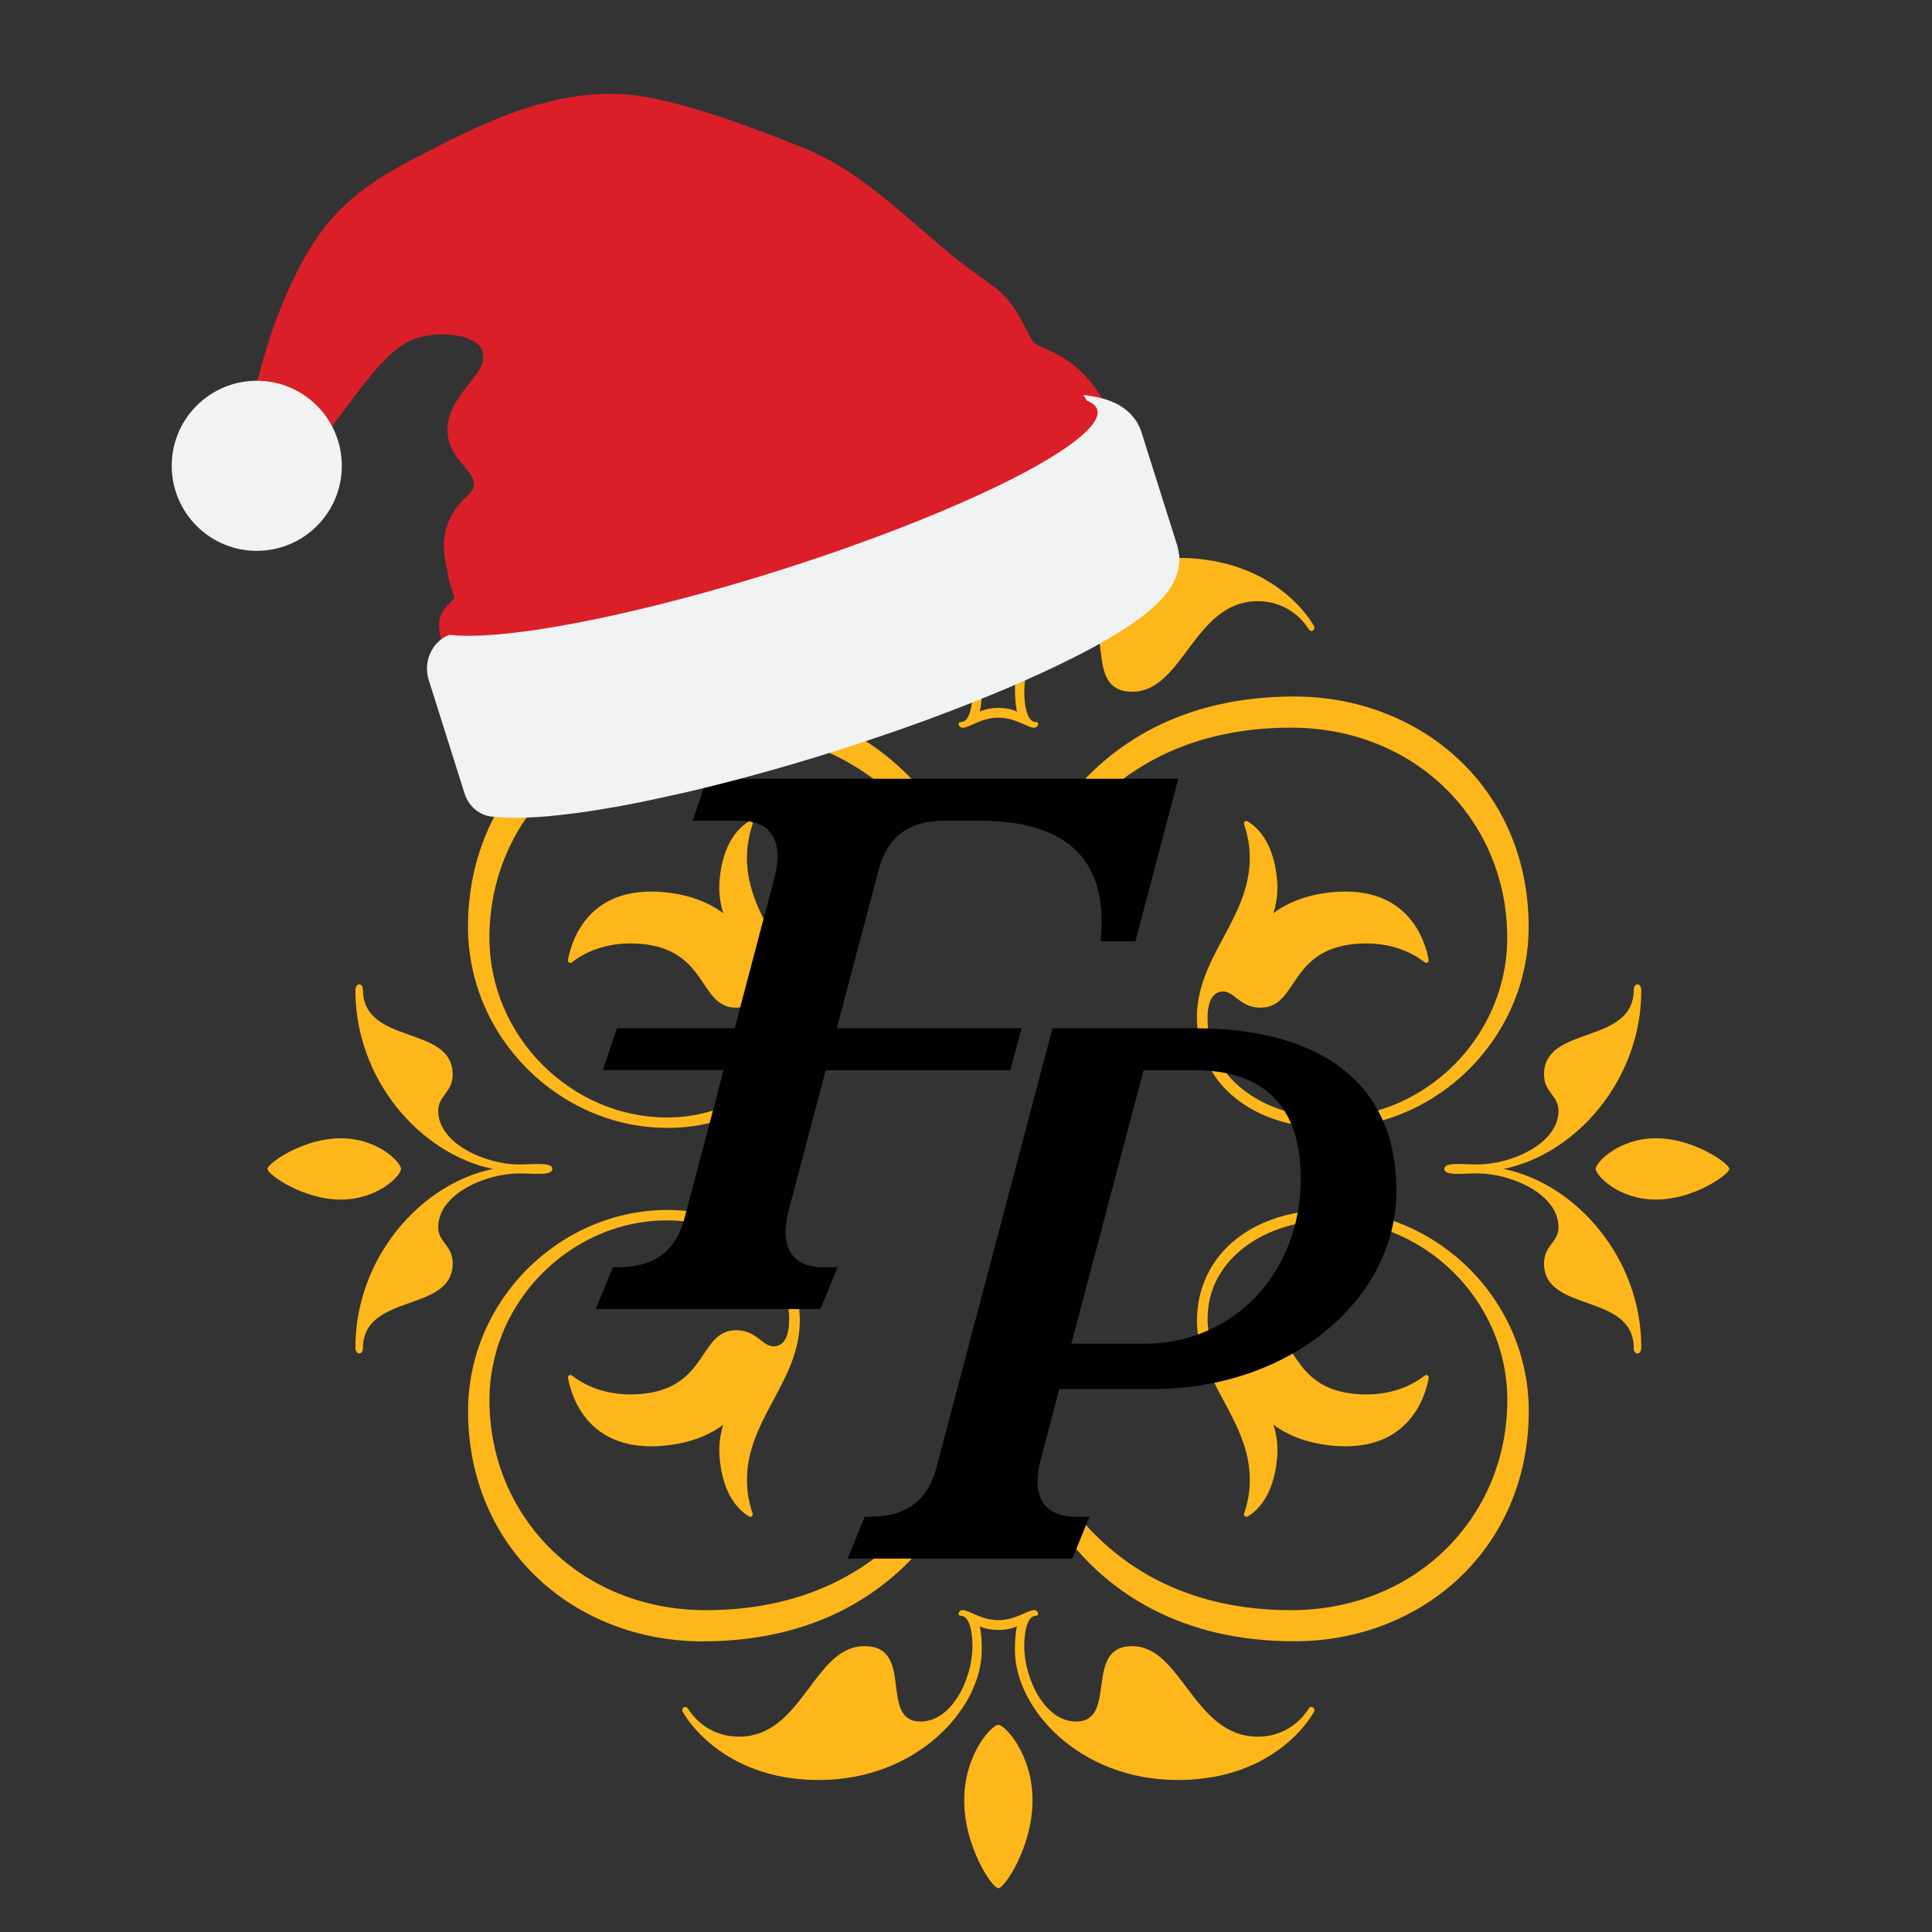 <?xml version="1.0" encoding="UTF-8"?>
<svg id="Artwork" xmlns="http://www.w3.org/2000/svg" viewBox="0 0 550 550">
  <rect x="0" y="0" width="550" height="550" fill="#333333" stroke="none"/>
  <defs>
    <style>
      .cls-1 {
        fill: #010101;
      }

      .cls-2 {
        fill: #da1f29;
      }

      .cls-3 {
        fill: #fdb71b;
      }

      .cls-4 {
        fill: #f1f2f2;
      }
    </style>
  </defs>
  <g>
    <g>
      <path class="cls-3" d="M266.87,434.78h-8.15c-12.27,13.3-30.79,23.6-57.78,23.6-35.82,0-61.6-26.75-61.6-59.77,0-17.03,8.49-32.07,21.11-41.36,8.39-6.18,18.6-9.83,29.37-9.83,17.91,0,33.33,10.28,34.7,25.46.61,6.79-.94,10.12-3.95,10.39-3.64.33-5.24-5.14-11.91-4.54-9.62.87-7.52,16.43-26.07,18.1-10.46.95-17.06-3.1-19.76-5.24-.52-.41-1.25.05-1.13.7,1.04,5.61,5.88,21.21,27.24,19.28,7.81-.71,13.26-3.22,16.98-5.99-.9,2.75-1.38,5.94-1.05,9.56.98,10.87,5.83,15.08,8.39,16.57.55.32,1.2-.22,1-.82-.52-1.5-1.22-3.97-1.49-6.9-1.79-19.81,16.59-30.97,14.8-50.78-1.58-17.5-16.96-28.76-37.62-28.76-10.67,0-20.81,3.15-29.49,8.58-16.13,10.09-27.21,28.11-27.21,48.66,0,39.25,30.43,65.57,66.76,65.57,32.87,0,54.3-14.46,66.87-32.47Z"/>
      <path class="cls-3" d="M284.21,491.01c-1.8,0-9.72,8.25-9.72,21.51s7.97,25.02,9.72,25.02,9.72-11.77,9.72-25.02-7.92-21.51-9.72-21.51Z"/>
      <path class="cls-3" d="M372.46,486.55c-.58.96-4.95,7.84-14.44,7.84-18.17,0-21.64-25.77-35.68-25.77s-3.94,21.47-16.02,21.47c-8.85,0-14.74-12.13-14.74-21.51,0-3.37.66-8.59,3.3-8.59,1.11,0,.69-1.63-.51-1.63-1.84,0-5.26,2.87-10.16,2.87s-8.31-2.87-10.16-2.87c-1.2,0-1.61,1.63-.51,1.63,2.64,0,3.3,5.22,3.3,8.59,0,9.38-5.89,21.51-14.74,21.51-12.08,0-1.5-21.47-16.02-21.47s-17.51,25.77-35.68,25.77c-9.49,0-13.86-6.89-14.44-7.84-.85-1.39-2.04-.17-1.67.62.37.79,10.76,19.56,38.84,19.56s46.36-20.54,46.36-36.97c0-4.86-.58-6.83-.58-6.83,0,0,1.69,1.08,5.3,1.08s5.3-1.08,5.3-1.08c0,0-.58,1.97-.58,6.83,0,16.44,18.09,36.97,46.36,36.97s38.47-18.77,38.84-19.56c.37-.79-.82-2.01-1.67-.62Z"/>
      <path class="cls-3" d="M414.16,357.47c-9.85-8.14-22.35-13.02-35.67-13.02-14.06,0-25.68,5.22-32.16,14.07-3.04,4.15-4.96,9.1-5.46,14.69-1.79,19.81,16.59,30.97,14.8,50.78-.27,2.93-.97,5.4-1.49,6.9-.21.6.44,1.14.99.82,2.56-1.49,7.41-5.7,8.39-16.57.33-3.62-.15-6.81-1.05-9.56,3.72,2.76,9.17,5.28,16.98,5.99,21.36,1.93,26.2-13.67,27.24-19.28.12-.65-.62-1.11-1.13-.7-2.7,2.15-9.3,6.19-19.76,5.24-18.56-1.68-16.46-17.23-26.07-18.1-6.66-.6-8.26,4.87-11.91,4.54-3-.27-4.56-3.6-3.95-10.39.41-4.54,2.08-8.63,4.7-12.15,6.13-8.25,17.45-13.31,30.01-13.31s24.13,4.87,33.13,12.88c10.51,9.37,17.35,23.03,17.35,38.31,0,33.02-25.78,59.77-61.6,59.77-28.16,0-47.1-11.21-59.34-25.35l-5.43,3.35c12.72,17.26,33.83,30.86,65.72,30.86,36.33,0,66.76-26.32,66.76-65.57,0-17.8-8.31-33.71-21.03-44.21Z"/>
      <path class="cls-3" d="M284.21,174.53c1.8,0,9.72-8.25,9.72-21.51s-7.97-25.02-9.72-25.02-9.72,11.77-9.72,25.02,7.92,21.51,9.72,21.51Z"/>
      <path class="cls-3" d="M195.97,178.99c.58-.96,4.95-7.84,14.44-7.84,18.17,0,21.64,25.77,35.68,25.77s3.94-21.47,16.02-21.47c8.85,0,14.74,12.13,14.74,21.51,0,3.37-.66,8.59-3.3,8.59-1.11,0-.69,1.63.51,1.63,1.84,0,5.26-2.87,10.16-2.87s8.31,2.87,10.16,2.87c1.2,0,1.61-1.63.51-1.63-2.64,0-3.3-5.22-3.3-8.59,0-9.38,5.89-21.51,14.74-21.51,12.08,0,1.5,21.47,16.02,21.47s17.51-25.77,35.68-25.77c9.49,0,13.86,6.89,14.44,7.84.85,1.39,2.04.17,1.67-.62-.37-.79-10.76-19.56-38.84-19.56s-46.36,20.54-46.36,36.97c0,4.86.58,6.83.58,6.83,0,0-1.69-1.08-5.3-1.08s-5.3,1.08-5.3,1.08c0,0,.58-1.97.58-6.83,0-16.44-18.09-36.97-46.36-36.97s-38.47,18.77-38.84,19.56c-.37.79.82,2.01,1.67.62Z"/>
      <path class="cls-3" d="M147.74,334.05c4.46,0,9.5.72,9.5-1.28s-5.04-1.28-9.5-1.28c-9.38,0-22.99-5.82-22.99-15.29,0-4.32,4.12-5.21,4.12-10.31,0-14.23-25.56-8.21-25.56-24.24,0-1.82-2.13-2.09-2.13.36,0,25.22,18.36,46.46,39.16,50.76-20.8,4.3-39.16,25.55-39.16,50.76,0,2.45,2.13,2.18,2.13.36,0-16.02,25.56-10,25.56-24.24,0-5.1-4.12-6-4.12-10.31,0-9.47,13.61-15.29,22.99-15.29Z"/>
      <path class="cls-3" d="M114.15,332.77c0-1.86-6.51-8.73-17.18-8.73s-20.83,7.16-20.83,8.73,10.16,8.73,20.83,8.73,17.18-6.87,17.18-8.73Z"/>
      <path class="cls-3" d="M189.94,321.09c20.66,0,36.04-11.26,37.62-28.76,1.79-19.81-16.59-30.97-14.8-50.78.27-2.93.97-5.4,1.49-6.9.21-.6-.44-1.14-1-.82-2.56,1.49-7.41,5.7-8.39,16.57-.33,3.62.15,6.81,1.05,9.56-3.72-2.76-9.17-5.28-16.98-5.99-21.36-1.93-26.2,13.67-27.24,19.28-.12.65.62,1.11,1.13.7,2.7-2.15,9.3-6.19,19.76-5.24,18.56,1.68,16.46,17.23,26.07,18.1,6.66.6,8.26-4.87,11.91-4.54,3,.27,4.56,3.6,3.95,10.39-1.37,15.17-16.79,25.46-34.7,25.46-26.95,0-50.48-22.84-50.48-51.2,0-33.02,25.78-59.77,61.6-59.77,25.55,0,43.51,9.23,55.76,21.5h8.65c-12.75-17.02-33.77-30.37-65.35-30.37-36.33,0-66.76,26.32-66.76,65.57,0,31.6,26.19,57.23,56.7,57.23Z"/>
      <path class="cls-3" d="M471.46,324.04c-10.66,0-17.18,6.87-17.18,8.73s6.51,8.73,17.18,8.73,20.83-7.16,20.83-8.73-10.16-8.73-20.83-8.73Z"/>
      <path class="cls-3" d="M428.08,332.77c20.8-4.3,39.16-25.55,39.16-50.76,0-2.45-2.13-2.18-2.13-.36,0,16.02-25.56,10-25.56,24.24,0,5.1,4.12,6,4.12,10.31,0,9.47-13.61,15.29-22.99,15.29-4.46,0-9.5-.72-9.5,1.28s5.04,1.28,9.5,1.28c9.38,0,22.99,5.82,22.99,15.29,0,4.32-4.12,5.21-4.12,10.31,0,14.23,25.56,8.21,25.56,24.24,0,1.82,2.13,2.09,2.13-.36,0-25.22-18.36-46.46-39.16-50.76Z"/>
      <path class="cls-3" d="M303.07,228.65h8.65c12.25-12.27,30.21-21.5,55.76-21.5,35.82,0,61.6,26.75,61.6,59.77,0,16.17-7.66,30.54-19.23,39.91-8.72,7.06-19.66,11.29-31.25,11.29-8.65,0-16.71-2.4-22.89-6.59-6.63-4.49-11.1-11.02-11.81-18.87-.61-6.79.94-10.12,3.95-10.39,3.64-.33,5.24,5.14,11.91,4.54,9.62-.87,7.52-16.43,26.07-18.1,10.46-.95,17.06,3.1,19.76,5.24.52.41,1.25-.05,1.13-.7-1.04-5.61-5.88-21.21-27.24-19.28-7.81.71-13.26,3.22-16.98,5.99.9-2.75,1.38-5.94,1.05-9.56-.98-10.87-5.83-15.08-8.39-16.57-.55-.32-1.2.22-.99.82.52,1.5,1.22,3.97,1.49,6.9,1.79,19.81-16.59,30.97-14.8,50.78.85,9.4,5.68,16.99,13.17,22.01,6.46,4.33,14.89,6.75,24.45,6.75,12.54,0,24.34-4.33,33.9-11.63,13.71-10.45,22.8-26.99,22.8-45.61,0-39.25-30.43-65.57-66.76-65.57-31.58,0-52.6,13.35-65.35,30.37Z"/>
    </g>
    <g>
      <path class="cls-1" d="M234.33,360.76c-9.38,0-12.37-6.5-9.81-16.19l10.55-39.92h52.53l3.24-11.93h-52.61l11.97-45.31c2.29-8.65,7.98-13.78,18.75-13.78h9.75c29.37,0,36.63,15.29,34.58,34.32h0s9.94,0,9.94,0l12.22-46.25h-134.23s-4.01,11.93-4.01,11.93c0,0-2.83,0-2.83,0h16.3c9.38,0,12.37,6.5,9.81,16.18l-11.33,42.9h-33.52l-4.01,11.93s-2.83,0-2.83,0h37.21l-11.18,42.32c-2.29,8.65-7.98,13.78-18.75,13.78h-1.6l-4.89,11.93s0,0,0,0h63.98l4.89-11.93s0,0,0,0h-4.09Z"/>
      <path class="cls-1" d="M340.25,292.73h-40.62l-7.43,28.11-25.67,97.15c-2.29,8.65-7.98,13.78-18.75,13.78h-1.6l-4.89,11.93h63.98l4.89-11.93h-4.1c-9.38,0-12.37-6.5-9.81-16.18l5.33-20.16h26.59c39.19,0,69.36-25.59,69.36-56.42,0-33.12-24.87-46.28-57.28-46.28ZM325.79,382.52h-20.8l20.57-77.86h14.36c12.11,0,30.39,3.71,30.39,30.79s-19.3,47.08-44.53,47.08Z"/>
    </g>
  </g>
  <g>
    <path class="cls-2" d="M71.75,114.37c3.17-13.1,6.31-23.64,12.16-35.69,9.7-20.01,20.74-26.77,37.76-35.52,6.53-3.36,14.18-7.2,22.22-10.28,14.64-5.61,27.48-7.38,39.24-5.4,14,2.36,31.08,8.78,45.93,14.75,12.24,4.92,22.79,14.04,33,22.86,5.59,4.83,10.87,9.39,16.35,13.25l.54.38c6.58,4.63,8.28,5.99,12.13,13.04.59,1.09,1.08,2,1.49,2.78.83,1.56,1.42,2.68,1.78,3.02.38.35,1.61.93,3.32,1.73.71.33,1.52.71,2.46,1.16,10.8,5.17,18.33,17.55,20.67,33.96l.44,3.1-2.77,1.45c-19.87,10.4-39.87,19.47-59.45,26.97-41.42,15.88-82.89,25.45-123.26,28.46l-.59.04-.58-.11c-6.99-1.36-9.89-12.73-9.54-17.09.24-2.92,2.16-4.77,3.43-5.99.26-.25.63-.61.83-.84.01-.6-.23-1.33-.64-2.46-.39-1.1-.83-2.34-1.07-3.83-.15-.91-.31-1.75-.46-2.56-.78-4.17-1.52-8.11.73-13.42,1.31-3.1,3.24-5.04,4.78-6.59,1.91-1.92,2.31-2.47,2.27-3.91-.05-1.55-1.1-2.87-2.8-4.9-1.94-2.31-4.36-5.18-4.69-9.33-.46-5.85,3.19-10.48,6.13-14.2,1.74-2.2,3.53-4.47,3.87-6.24.54-2.8-.46-4.11-1.39-4.94-3.3-2.93-11.34-3.72-17.56-1.72-.22.07-.45.15-.67.24-6.72,2.57-13.1,11.18-18.74,18.78-2.88,3.88-5.6,7.55-8.35,10.45l-2.51,2.66-17.21-10.98.74-3.07Z"/>
    <path class="cls-4" d="M323.03,119.26c-.17-.22-.67-.9-1.41-1.63-.95-.92-1.76-1.47-1.77-1.48-1.14-.75-1.41-.93-2.29-1.35-.8-.39-1.91-.81-2.75-1.09-1.06-.35-2.53-.65-3.63-.87-.67-.14-1.58-.23-2.26-.33-.15-.02-.3,0-.45-.01l.97,1.58c11.68,4.52-11.16,20.15-55.49,37.11-48.85,18.69-105.29,31.91-126.05,29.53-4.88,1.87-7.51,7.62-5.85,12.85l10.19,32.28c1.19,3.76,4.26,6.22,7.71,6.62,1.5.14,3.5.27,5.01.32,1.29.04,3.02.03,4.32-.02,5.28-.22,7.12-.35,14.87-1.32,3.19-.4,9.82-1.5,11.85-1.88,1.92-.37,4.49-.82,6.4-1.22,4.05-.85,9.45-2.01,13.48-2.94,2.87-.66,18.16-4.26,36.83-10.01,9.79-3.02,13.91-4.43,22.92-7.52.96-.33,6.2-2.14,15.11-5.53,2.86-1.09,11-4.28,16.53-6.67,7.72-3.34,10.83-4.77,17.49-8.06,2.9-1.43,6.72-3.42,9.5-5.07,1.22-.72,2.87-1.64,4.06-2.41,1.07-.7,2.52-1.6,3.58-2.32.92-.63,2.12-1.51,3.02-2.16,1.41-1.03,3.14-2.58,4.43-3.75.59-.54,1.3-1.35,1.84-1.94.59-.64,2.04-2.51,2.86-4.14,1.26-2.51,1.5-4.16,1.64-5.5.07-.7.05-1.78.01-2.11q-.15-1.42-.56-2.91l-9.99-31.64s-.08-.24-.2-.65c-.16-.51-.66-2.07-1.91-3.76Z"/>
    <circle class="cls-4" cx="73.1" cy="132.6" r="24.21" transform="translate(-74.5 98.82) rotate(-48.24)"/>
  </g>
</svg>
